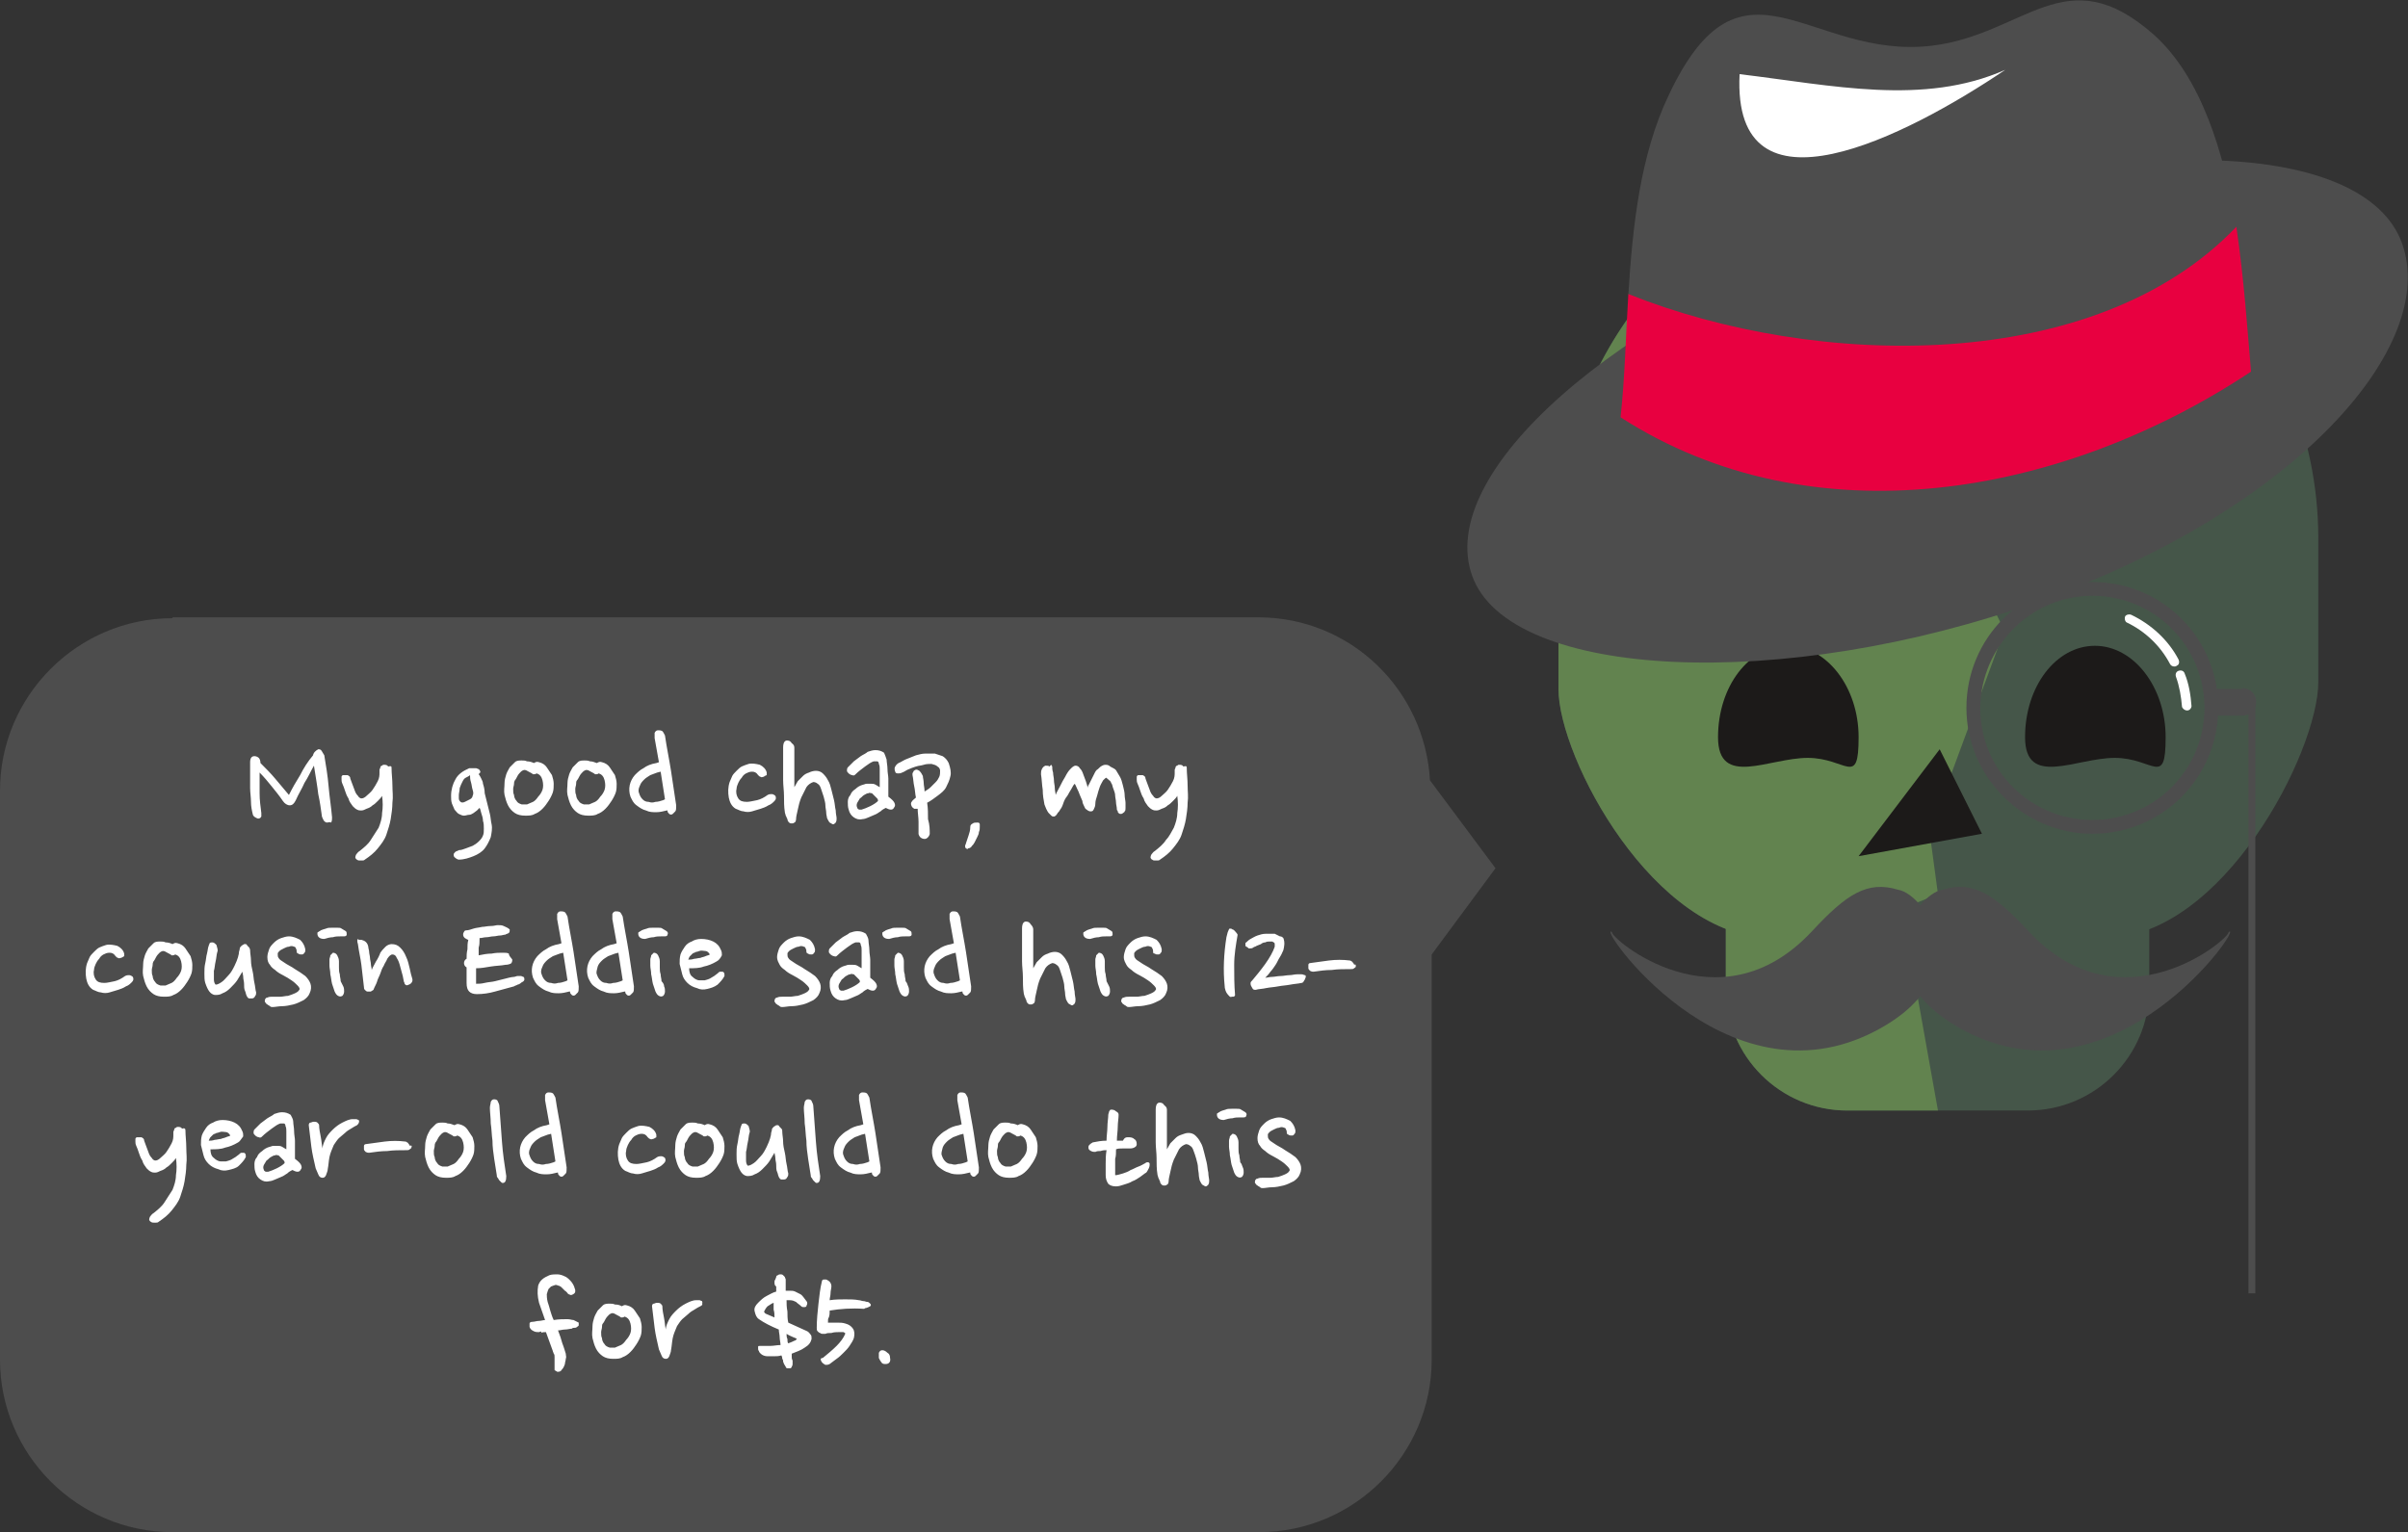 <svg enable-background="new 0 0 279.2 177.7" viewBox="0 0 279.2 177.7" xmlns="http://www.w3.org/2000/svg" xmlns:xlink="http://www.w3.org/1999/xlink"><rect x="0" y="0" width="279.2" height="177.7" fill="#333333" stroke="none"/><clipPath id="a"><path d="m0 71.7h166v106h-166z"/></clipPath><clipPath id="b"><path d="m170.2 0h109v150h-109z"/></clipPath><clipPath id="c"><path d="m170.2 0h109v150h-109z"/></clipPath><path d="m20 71.7c-11 0-20 9-20 20v66c0 11 9 20 20 20h126c11 0 20-9 20-20v-47l7.4-10-7.6-10.2c-.6-10.5-9.2-18.9-19.9-18.9h-125.9z" fill="#4d4d4d"/><path clip-path="url(#a)" d="m37.9 95.4c-.1 0-.3-.1-.4-.3s-.2-.4-.2-.6c-.1-.7-.2-1.5-.4-2.4-.1-.9-.3-2-.5-3.3-.4.7-.7 1.4-1.1 2-.3.7-.7 1.3-1 2-.2.4-.4.6-.7.6s-.6-.2-.8-.5c-.4-.6-.9-1.2-1.3-1.7s-.9-1.1-1.4-1.6v2.4c0 .8.1 1.5.2 2.3v.4c-.1.1-.1.2-.2.2-.2.1-.3 0-.5-.1s-.3-.3-.3-.4c-.1-.4-.2-.9-.2-1.4s-.1-1.1-.1-1.6 0-1.1 0-1.6 0-1 0-1.4c0-.5.2-.7.5-.7.2 0 .4.1.5.2s.2.3.2.6c.6.6 1.2 1.2 1.7 1.8s1.1 1.3 1.6 1.9c.4-.8.8-1.5 1.3-2.3.4-.8.9-1.6 1.5-2.3 0-.1.1-.3.2-.4s.2-.2.4-.3c.1 0 .3 0 .4.2s.2.3.3.5c.2 1.2.4 2.4.5 3.6s.3 2.4.4 3.6c0 .2 0 .4-.1.6-.2-.1-.3 0-.5 0zm7.5-6.3c0 .6.1 1.3.1 2s.1 1.3 0 2c0 .6-.1 1.3-.2 1.9s-.3 1.2-.5 1.8-.6 1.1-1 1.6-.9.9-1.5 1.3c-.1.1-.2.1-.3.1s-.2 0-.3 0-.2 0-.3-.1c-.1 0-.1-.1-.2-.2 0-.1 0-.2.1-.4.1-.1.2-.3.4-.4.5-.4 1-.8 1.3-1.3s.6-.9.9-1.4c.2-.5.4-1.1.4-1.7.1-.6.1-1.3 0-2-.1.2-.3.4-.5.6s-.4.4-.6.5c-.2.2-.4.3-.7.4-.2.1-.4.2-.6.2s-.3 0-.5-.1-.3-.2-.5-.4c-.2-.3-.4-.5-.5-.9-.2-.3-.3-.6-.4-.9s-.2-.6-.3-.8-.1-.4-.1-.5 0-.2 0-.3.1-.2.2-.2h.5c.2.1.3.2.3.3s.1.3.2.6.2.5.3.8.2.5.4.7c.1.2.3.3.4.3.2 0 .4-.1.6-.3s.5-.4.7-.7.4-.6.6-1 .2-.7.2-1c0-.1 0-.2 0-.3s.1-.2.1-.3.1-.2.2-.2c.1-.1.1-.1.2-.1.2 0 .4 0 .5.2.4-.1.4 0 .4.2zm10.1.7c.1.1.2.3.3.5s.2.4.2.6c.1.3.2.7.2 1.1.1.4.2.8.3 1.2s.2.8.3 1.2.1.8.2 1.2c.1.5 0 1-.1 1.5-.2.5-.4.9-.7 1.3s-.8.7-1.3.9-1.1.4-1.7.4c-.1 0-.3-.1-.4-.2-.2-.1-.2-.3-.2-.4s.1-.2.2-.3.3-.1.4-.2c.3 0 .5-.1.8-.2s.5-.2.8-.3c.2-.1.5-.3.7-.5s.4-.4.5-.7c.1-.2.1-.5.1-.8s0-.6-.1-.9c0-.3-.1-.6-.2-.9s-.1-.5-.2-.6c-.1.1-.2.2-.3.3s-.3.2-.4.3c-.2.1-.3.2-.5.2s-.4.1-.6.1-.4-.1-.6-.2-.3-.3-.5-.5c-.1-.2-.2-.5-.3-.7-.1-.3-.1-.6-.1-.9 0-.7.2-1.4.5-1.9.3-.6.9-1 1.6-1.3h.2.3.3c.1 0 .2.1.3.1.1.1.2.2.2.4-.1 0-.1.1-.2.2zm-2.3 2.4v.4c0 .2.1.3.2.4s.3.1.5 0 .4-.2.6-.3.3-.3.3-.4c.1-.2.1-.4 0-.7s-.1-.6-.2-.9-.1-.6-.1-.8c-.1.1-.3.2-.5.3s-.3.3-.4.5-.2.4-.3.7c0 .3-.1.6-.1.8zm8.7-3.7c.2-.1.3-.2.6-.1.4.1.7.3.9.6s.4.6.6.9c.1.3.2.7.2 1s0 .7-.1 1-.3.7-.5 1-.4.6-.7.9-.6.5-.9.6c-.3.2-.7.2-1.1.2-.5 0-.9-.1-1.2-.3s-.6-.5-.8-.9-.3-.8-.4-1.2c-.1-.5 0-.9 0-1.4 0-.3.1-.7.2-1s.3-.6.4-.8c.2-.2.4-.4.6-.6s.5-.2.8-.2c.2 0 .4 0 .6.1.3 0 .6.1.8.2zm-.1 1.3c-.1-.1-.3-.2-.5-.3s-.3-.2-.5-.2c-.1 0-.3.1-.4.2s-.3.3-.4.5-.2.4-.3.5c-.1.2-.1.3-.1.4 0 .2-.1.4-.1.6 0 .3 0 .5.1.7 0 .2.1.5.3.7.1.2.3.3.6.4h.6c.2-.1.5-.2.7-.3s.4-.3.6-.6c.2-.2.4-.5.5-.8s.1-.7 0-1.1-.3-.7-.7-.8c-.1.1-.2.1-.3.1zm7.4-1.3c.2-.1.3-.2.6-.1.4.1.7.3.9.6s.4.6.6.9c.1.3.2.7.2 1s0 .7-.1 1-.3.7-.5 1-.4.6-.7.9-.6.5-.9.6c-.3.2-.7.2-1.1.2-.5 0-.9-.1-1.2-.3s-.6-.5-.8-.9-.3-.8-.4-1.2c-.1-.5 0-.9 0-1.4 0-.3.1-.7.2-1s.3-.6.4-.8l.6-.6c.2-.2.5-.2.8-.2.2 0 .4 0 .6.1.3 0 .5.1.8.2zm-.2 1.3c-.1-.1-.3-.2-.5-.3s-.3-.2-.5-.2c-.1 0-.3.1-.4.2s-.3.3-.4.5-.2.4-.3.5-.1.3-.1.4c0 .2-.1.4-.1.6 0 .3 0 .5.1.7 0 .2.1.5.3.7.1.2.3.3.6.4h.6c.2-.1.5-.2.7-.3s.4-.3.6-.6c.2-.2.4-.5.5-.8s.1-.7 0-1.1-.3-.7-.7-.8c-.1.1-.2.1-.3.1.1 0 0 0-.1 0zm6.9-4.2c0-.2 0-.4 0-.6.1-.2.2-.3.4-.3s.3 0 .5.1c.1.1.2.3.3.5.2 1.4.5 2.8.7 4.1.2 1.4.4 2.7.6 4 0 .3 0 .6-.1.7s-.2.2-.3.3-.3.1-.4 0-.2-.2-.2-.3v-.1h-.1c-.4.1-.8.2-1.2.2s-.8 0-1.2-.2c-.4-.1-.7-.3-1.1-.6s-.5-.6-.7-1c-.3-.9-.1-1.8.5-2.5.3-.3.6-.6 1-.8.4-.3.9-.5 1.5-.6l.3-.1zm-1.8 6.4c.1.3.2.5.4.7s.4.3.7.3c.3.1.5.1.8 0 .3 0 .6-.1.9-.2l.2-.1-.5-3.2-.4.1c-.3.1-.5.2-.8.3-.3.2-.5.3-.7.5s-.4.4-.5.7c-.2.4-.2.7-.1.9zm14.4-1.9c-.1 0-.2.1-.3 0-.1 0-.2-.1-.3-.2-.2-.3-.4-.4-.7-.4s-.5.1-.7.2-.4.3-.5.5c-.2.2-.3.4-.4.6s-.2.5-.2.7c-.1.4 0 .8.2 1.1s.5.4 1 .4c.3 0 .7-.1 1.2-.2.4-.1.8-.3 1.2-.6.2-.1.3-.1.5-.1.1 0 .3.1.4.2.1.2.1.4-.1.6s-.4.4-.7.5c-.3.2-.6.3-.9.4s-.7.2-1 .3-.7.1-1 0c-.3 0-.6-.2-.9-.3-.5-.3-.7-.8-.8-1.3-.1-.6-.1-1.2.1-1.8.1-.2.2-.5.3-.7s.3-.4.5-.6.4-.4.6-.5.5-.2.8-.3c.4-.1.9 0 1.3.1.4.2.7.5.8.9v.3c-.3.1-.3.2-.4.2zm3.6-3.3v1 1.1 1.2 1.2c.1-.2.3-.5.4-.7l.6-.6c.2-.2.4-.3.7-.4.2-.1.5-.2.8-.2s.6.1.8.3.4.4.6.8c.2.3.3.7.4 1.1s.2.8.3 1.2.1.8.2 1.2c0 .4.1.7.1.9s0 .3-.1.5c-.1.1-.2.2-.3.2s-.2-.1-.4-.2c-.1-.1-.2-.3-.3-.5 0-.1-.1-.4-.1-.6 0-.3-.1-.6-.1-.9s-.1-.6-.2-1c-.1-.3-.2-.6-.3-.9s-.2-.5-.4-.6c-.1-.1-.3-.2-.5-.2-.3.1-.6.3-.8.6-.2.4-.4.8-.6 1.2-.2.5-.3.9-.4 1.4s-.2.8-.2 1.1c0 .2-.1.4-.2.4-.1.1-.2.1-.3.1s-.2 0-.3-.1-.2-.2-.2-.4c-.1-.1-.1-.3-.2-.4 0-.1-.1-.3-.1-.4-.1-.6-.1-1.3-.1-1.9s-.1-1.2-.1-1.8 0-1.2 0-1.8 0-1.3 0-2c0-.6.2-.9.6-.8.1 0 .3.1.4.3.3.2.3.4.3.6zm10.7 1.3c0 .3.1.7.1 1.1s.1.8.1 1.1v1.1 1c.4.3.6.5.7.7s.1.4 0 .5c-.1.2-.2.3-.4.3s-.4-.1-.6-.2c-.2.1-.4.2-.6.4-.2.1-.4.3-.7.4-.2.1-.5.2-.7.3s-.5.2-.7.2c-.4.1-.7 0-1-.2s-.5-.5-.6-.9c-.1-.3-.1-.6-.1-.9s.1-.6.3-.8c.1-.3.3-.5.6-.7.2-.2.5-.4.9-.5.1 0 .2-.1.4-.1h.5c.2 0 .3 0 .5.1s.3.2.5.3c0-.2 0-.4 0-.7 0-.2 0-.5 0-.7 0-.3 0-.5 0-.7s0-.4-.1-.6c0-.2-.1-.3-.2-.3s-.3 0-.4 0c-.3.1-.6.3-1 .6s-.8.6-1.1.9c-.1.1-.2.2-.4.1-.1 0-.3-.1-.4-.2s-.2-.2-.2-.3 0-.3.1-.4c.2-.2.4-.4.7-.7.3-.2.5-.4.8-.6s.6-.3.8-.5c.3-.1.6-.2.9-.2.4 0 .7.1 1 .3.1.2.2.5.3.8zm-2.1 3.9c-.2 0-.3.1-.5.2s-.3.3-.5.4c-.1.2-.2.3-.3.5s-.1.4 0 .6c0 .1.1.1.2.2h.3c.3-.1.6-.2 1-.4s.7-.4.9-.6c0-.1 0-.2-.1-.3s-.2-.2-.3-.3-.2-.2-.3-.3c-.2 0-.3-.1-.4 0zm7.1 4.7c0 .1-.1.3-.2.4s-.2.2-.4.2-.4-.1-.5-.2-.2-.3-.2-.4c0-.5 0-.9 0-1.4s-.1-1-.1-1.5c-.2 0-.3 0-.4 0-.1-.1-.2-.1-.3-.3s-.1-.4 0-.5c.1-.2.3-.3.5-.5-.1-.4-.1-.9-.2-1.3s-.1-.9-.2-1.3c0-.1 0-.1 0-.2s.1-.1.1-.2.1-.1.2-.2c.2-.1.3 0 .5.1.2.2.3.4.4.6 0 .2.1.5.1.8s.1.6.1 1c.3-.2.5-.3.7-.5l.6-.6c.2-.2.3-.4.4-.6s.1-.5.1-.7-.1-.4-.3-.5c-.2-.2-.4-.2-.7-.3-.3 0-.6 0-.9.1s-.6.1-.9.2-.6.2-.8.3c-.3.1-.5.3-.8.4-.2.1-.3.1-.5.1s-.3-.1-.3-.2c-.1-.2-.1-.5 0-.6.1-.2.3-.4.6-.5.2-.1.5-.3.8-.4s.7-.3 1-.4c.4-.1.7-.2 1.1-.2h1.1c.3.1.6.2.9.3.3.2.5.4.7.8.2.6.3 1.1.2 1.5-.1.5-.3.9-.5 1.3s-.6.7-1 1-.8.6-1.2.8c.1.6.1 1.3.1 1.9.2.7.2 1.2.2 1.7zm4.2 1.7c-.1-.1-.1-.2-.1-.3s.1-.2.1-.3c.1-.3.2-.6.3-.9s.2-.6.2-1c0-.2.1-.3.3-.4.1-.1.3-.1.6-.1.1 0 .2.1.2.2v.3c0 .2 0 .4-.1.6 0 .2-.1.4-.2.6s-.2.4-.3.6-.2.3-.3.4c-.1.2-.3.3-.5.3.1.1 0 .1-.2 0zm10-9.5c0 .2 0 .4.1.7 0 .3.1.6.1.9s.1.6.1.9.1.6.1.8c.1-.3.3-.6.5-1s.4-.8.6-1.1c.2-.4.4-.7.6-.9s.4-.4.6-.4.4.1.5.3c.2.2.3.4.4.7s.2.5.3.8.2.6.2.8c0-.2.1-.3.2-.5s.2-.4.3-.6.2-.4.3-.6.2-.4.4-.5c.2-.2.3-.3.5-.4s.3-.1.4-.1.2 0 .4.1c.1.1.3.2.5.3s.3.2.4.4.2.3.3.5c.2.3.3.7.4 1.1s.2.8.2 1.1.1.7.1.9 0 .5 0 .6c0 .2 0 .3-.1.4 0 .1-.1.1-.2.2s-.2.1-.3.1-.2-.1-.2-.1c-.1-.1-.1-.1-.1-.2s-.1-.1-.1-.2c0-.3-.1-.6-.1-.8 0-.3-.1-.6-.1-.8 0-.3-.1-.5-.2-.8-.1-.2-.1-.4-.2-.6 0 0-.1-.1-.1-.2-.1-.1-.1-.2-.2-.2-.1-.1-.1-.1-.2-.2-.1 0-.1-.1-.1-.1-.1 0-.2.1-.4.3-.1.2-.3.5-.4.8s-.2.6-.3 1c-.1.3-.2.6-.2.9s-.1.5-.2.7-.2.2-.4.2c-.1 0-.3-.1-.4-.2-.2-.1-.2-.2-.3-.4s-.2-.4-.2-.6c-.1-.2-.2-.5-.3-.7-.1-.3-.2-.5-.3-.7s-.2-.5-.3-.6c-.2.2-.3.5-.5.8s-.3.6-.5.8c-.2.3-.3.6-.4.9s-.3.5-.4.7c-.1.1-.2.2-.3.4-.1.1-.2.2-.3.2s-.2 0-.3-.1-.2-.2-.3-.3-.2-.3-.3-.5-.1-.3-.2-.5c-.1-.5-.2-1.1-.2-1.7-.1-.6-.1-1.2-.2-1.8 0-.2 0-.4.1-.6s.2-.3.4-.4c.2 0 .4 0 .5.1.2-.3.2-.2.3 0zm15.6.2c0 .6.1 1.3.1 2s.1 1.3 0 2c0 .6-.1 1.3-.2 1.9s-.3 1.2-.5 1.8-.6 1.1-1 1.6-.9.9-1.5 1.3c-.1.1-.2.1-.3.1s-.2 0-.3 0-.2 0-.3-.1c-.1 0-.1-.1-.2-.2 0-.1 0-.2.1-.4.1-.1.2-.3.4-.4.5-.4 1-.8 1.3-1.3.4-.4.6-.9.9-1.4.2-.5.4-1.1.4-1.7.1-.6.1-1.3 0-2-.1.2-.3.4-.5.6s-.4.4-.6.5c-.2.2-.4.3-.7.4-.2.1-.4.2-.6.2s-.3 0-.5-.1-.3-.2-.5-.4c-.2-.3-.4-.5-.5-.9-.2-.3-.3-.6-.4-.9s-.2-.6-.3-.8-.1-.4-.1-.5 0-.2 0-.3.1-.2.2-.2h.5c.2.1.3.2.3.3s.1.3.2.6.2.5.3.8.2.5.4.7c.1.2.3.3.4.3.2 0 .4-.1.6-.3s.5-.4.7-.7.4-.6.6-1 .2-.7.2-1c0-.1 0-.2 0-.3s.1-.2.1-.3.1-.2.2-.2c.1-.1.1-.1.2-.1.2 0 .4 0 .5.2.4-.1.4 0 .4.2z" fill="#fff"/><path clip-path="url(#a)" d="m14 111.1c-.1 0-.2.1-.3 0-.1 0-.2-.1-.3-.2-.2-.3-.4-.4-.7-.4s-.5.1-.7.2-.4.3-.5.5c-.2.2-.3.4-.4.6s-.2.5-.2.7c-.1.4 0 .8.2 1.1s.5.4 1 .4c.3 0 .7-.1 1.2-.2.4-.1.8-.3 1.2-.6.2-.1.3-.1.5-.1.1 0 .3.1.4.2.1.2.1.4-.1.6s-.4.4-.7.5c-.3.2-.6.3-.9.4s-.7.2-1 .3-.7.1-1 0c-.3 0-.6-.2-.9-.3-.5-.3-.7-.8-.8-1.3-.1-.6-.1-1.2.1-1.8.1-.2.2-.5.3-.7s.3-.4.5-.6.4-.4.6-.5.5-.2.8-.3c.4-.1.9 0 1.3.1.4.2.7.5.8.9v.3c-.2.1-.3.2-.4.2zm6-1.6c.2-.1.3-.2.6-.1.4.1.7.3.9.6s.4.6.6.9c.1.3.2.7.2 1s0 .7-.1 1-.3.7-.5 1-.4.6-.7.9-.6.5-.9.6c-.3.2-.7.2-1.1.2-.5 0-.9-.1-1.2-.3s-.6-.5-.8-.9-.3-.8-.4-1.2c-.1-.5 0-.9 0-1.4 0-.3.1-.7.2-1s.3-.6.4-.8l.6-.6c.2-.2.5-.2.8-.2.2 0 .4 0 .6.1.3 0 .6.1.8.2zm-.1 1.3c-.1-.1-.3-.2-.5-.3s-.3-.2-.5-.2c-.1 0-.3.1-.4.2s-.3.3-.4.5-.2.4-.3.5c-.1.2-.1.3-.1.4 0 .2-.1.4-.1.6 0 .3 0 .5.1.7 0 .2.1.5.3.7.1.2.3.3.6.4h.6c.2-.1.5-.2.7-.3s.4-.3.6-.6c.2-.2.4-.5.5-.8s.1-.7 0-1.1-.3-.7-.7-.8c-.1.1-.2.1-.3.1zm5.3-.4c-.1.3-.1.7-.2 1.1s-.1.8-.2 1.1v1c0 .3.1.5.2.6.2 0 .4-.1.7-.3s.5-.5.8-.8.5-.7.7-1.1.3-.7.4-1c0-.1.1-.3.1-.5s.1-.3.1-.5c0-.1.1-.2.2-.3s.2-.1.3-.2h.2c.1 0 .1.1.2.2l.2.2s.1.2.1.3c0 .4.1.8.1 1.2s.1.9.2 1.3.1.9.2 1.3.1.8.2 1.1c0 .1 0 .3-.1.4-.1.2-.2.3-.4.3-.1 0-.2 0-.3 0s-.2-.1-.3-.3-.1-.4-.2-.6-.1-.5-.1-.8-.1-.5-.1-.8c0-.2-.1-.5-.1-.6-.2.3-.4.7-.6 1s-.5.6-.8.9-.6.5-.9.6c-.3.2-.6.2-.9.2-.5-.1-.8-.5-1.1-1.4-.1-.3-.1-.7-.1-1.1s0-.8.1-1.2.1-.8.2-1.1c.1-.4.1-.7.2-.9 0-.1.1-.2.1-.3.1-.1.2-.1.3-.1.2 0 .3.1.5.3.1.4.2.6.1.8zm9.2 0c0-.1 0-.3-.1-.4 0-.1-.1-.2-.2-.2-.2-.1-.4-.1-.6 0-.2 0-.4.1-.6.2s-.4.2-.5.3-.2.2-.2.3c0 .2 0 .4.1.5.1.2.3.3.6.5.4.3.9.5 1.3.8.5.3.8.5 1.2.8.3.3.5.6.6.9s.1.7-.1 1.1c-.1.3-.4.6-.7.8-.4.2-.8.4-1.2.5s-.9.2-1.3.2-.8.1-1.1.1c-.1 0-.2 0-.3-.1s-.2-.1-.3-.2-.2-.1-.2-.2c-.1-.1-.1-.1-.1-.2 0-.2.1-.4.3-.4.2-.1.4-.1.6-.1h.9c.3 0 .6-.1.9-.1.3-.1.6-.2.8-.3s.4-.2.5-.4c.1-.1 0-.3-.2-.5s-.4-.4-.7-.6-.6-.4-1-.6-.7-.4-.9-.6c-.3-.2-.5-.4-.6-.6-.2-.2-.3-.5-.3-.9 0-.3.1-.6.2-.9s.3-.5.6-.8c.2-.2.5-.4.8-.5s.6-.2.9-.2c.5 0 .9.2 1.3.4.3.3.5.6.6 1.1 0 .2 0 .3-.1.4s-.1.2-.3.2-.3 0-.4-.1c-.1 0-.2-.1-.2-.2zm5.8-2c0 .1-.1.2-.3.2-.1 0-.3 0-.4 0-.3 0-.6 0-.9.1-.3 0-.7.1-1 .2-.1 0-.3 0-.5-.1s-.3-.3-.3-.5c0-.1 0-.2.1-.2.1-.1.2-.1.3-.2.2-.1.3-.1.6-.2.2-.1.4-.1.7-.1h.6c.2 0 .4 0 .5.1.2.1.3.2.5.3.1.1.1.2.1.4zm-.4 6c.1.2.1.4.1.6s-.1.4-.2.5c-.2.1-.3.1-.5 0s-.3-.3-.4-.5c-.1-.3-.2-.6-.3-.9-.1-.4-.1-.7-.2-1.1 0-.4-.1-.7-.1-1s0-.5 0-.7.1-.3.1-.5c.1-.1.2-.2.3-.3.2 0 .4.1.5.3s.2.4.2.7v.7c0 .3 0 .5.1.8 0 .3.1.5.1.8.1.2.2.4.3.6zm2.1-5.4c.4.1.7.3.8.8 0 .2.1.4.1.6s.1.5.1.7.1.5.1.7.1.5.1.7c.1-.3.3-.6.5-1 .2-.3.4-.7.5-1 .2-.3.4-.5.6-.7s.5-.3.7-.3c.4 0 .7.1 1 .4s.5.6.7 1.1c.2.4.3.9.4 1.3.1.5.2.9.3 1.2s-.1.6-.4.7c-.2.1-.3.1-.4 0s-.1-.1-.1-.2c-.1-.1-.1-.4-.2-.8s-.2-.7-.3-1.1-.2-.7-.4-1c-.1-.3-.3-.4-.5-.4s-.4.2-.6.5c-.1.3-.3.5-.4.8-.2.3-.3.6-.4.9s-.3.6-.4 1c-.1.3-.3.6-.4.9-.1.1-.2.1-.3.2-.1 0-.3 0-.4 0s-.2-.1-.3-.2-.1-.2-.1-.3c-.1-.9-.2-1.8-.3-2.6s-.3-1.6-.4-2.4c-.1-.3-.1-.5 0-.7-.1.2.1.2.4.2zm17.5 2.3c0 .1 0 .2-.1.4-.1.1-.4.2-.7.2-.5.1-1.1.1-1.7.2s-1.1.2-1.7.2v1.8c.3 0 .6 0 1-.1s.8-.1 1.2-.2l1.2-.3s.7-.2 1-.2c.1 0 .3-.1.4-.1h.4c.1 0 .2.1.3.1.1.1.1.2.1.3 0 0 0 .1-.1.2s-.2.1-.3.2-.3.2-.4.2c-.1.1-.3.1-.4.2-.7.2-1.5.4-2.2.6s-1.4.3-2.1.3c-.4 0-.7-.1-.9-.3s-.3-.5-.3-1c0-.6 0-1.2 0-1.8-.2-.1-.3-.3-.3-.5s.1-.4.3-.5c0-.3 0-.7.1-1.1 0-.4 0-.7.1-1.1-.1 0-.2-.1-.4-.2-.1-.1-.2-.2-.2-.4 0-.1 0-.2.1-.3 0-.1.1-.2.3-.2s.5-.1.8-.2.6-.1 1-.2c.3 0 .6-.1 1-.1s.6-.1.8-.1c.3 0 .5 0 .7.1s.5.2.7.4c0 .2 0 .3-.1.4s-.3.1-.4.2c-.2 0-.4.1-.6.1-.3 0-.5.1-.8.1s-.5.1-.8.1-.5.1-.8.1v.1.1c0 .3 0 .6-.1.9v.9c.5-.1 1-.2 1.5-.2.5-.1.9-.1 1.3-.1.3 0 .5 0 .7.1 0 .3.3.5.4.7zm5.2-4.7c0-.2 0-.4 0-.6.1-.2.2-.3.4-.3s.3 0 .5.1c.1.1.2.3.3.5.2 1.4.5 2.8.7 4.1.2 1.4.4 2.7.6 4 0 .3 0 .6-.1.7s-.2.2-.3.3-.3.1-.4 0-.2-.2-.2-.3v-.1h-.1c-.4.1-.8.2-1.2.2s-.8 0-1.2-.2c-.4-.1-.7-.3-1.1-.6s-.5-.6-.7-1c-.3-.9-.1-1.8.5-2.5.3-.3.6-.6 1-.8.4-.3.9-.5 1.5-.6l.3-.1zm-1.8 6.4c.1.3.2.5.4.7s.4.3.7.3c.3.1.5.1.8 0 .3 0 .6-.1.9-.2l.2-.1-.5-3.2-.4.1c-.3.1-.5.2-.8.3-.3.2-.5.3-.7.5s-.4.4-.5.7c-.2.4-.2.7-.1.9zm8.2-6.4c0-.2 0-.4 0-.6.1-.2.2-.3.4-.3s.3 0 .5.1c.1.1.2.3.3.5.2 1.4.5 2.8.7 4.1.2 1.4.4 2.7.6 4 0 .3 0 .6-.1.7s-.2.2-.3.3-.3.1-.4 0-.2-.2-.2-.3v-.1h-.1c-.4.1-.8.2-1.2.2s-.8 0-1.2-.2c-.4-.1-.7-.3-1.1-.6s-.5-.6-.7-1c-.3-.9-.1-1.8.5-2.5.3-.3.6-.6 1-.8.4-.3.9-.5 1.5-.6l.3-.1zm-1.8 6.4c.1.3.2.5.4.7s.4.3.7.3c.3.1.5.1.8 0 .3 0 .6-.1.9-.2l.2-.1-.5-3.2-.4.1c-.3.1-.5.2-.8.3-.3.2-.5.3-.7.5s-.4.4-.5.7c-.1.4-.2.7-.1.9zm8.2-4.6c0 .1-.1.2-.3.2-.1 0-.3 0-.4 0-.3 0-.6 0-.9.1-.3 0-.7.1-1 .2-.1 0-.3 0-.5-.1s-.3-.3-.3-.5c0-.1 0-.2.1-.2.1-.1.2-.1.3-.2.2-.1.3-.1.6-.2.2-.1.4-.1.7-.1h.6c.2 0 .4 0 .5.1.2.1.3.2.5.3.1.1.2.2.1.4zm-.4 6c.1.2.1.4.1.6s-.1.4-.2.5c-.2.1-.3.1-.5 0s-.3-.3-.4-.5c-.1-.3-.2-.6-.3-.9-.1-.4-.1-.7-.2-1.1 0-.4-.1-.7-.1-1s0-.5 0-.7.1-.3.1-.5l.3-.3c.2 0 .4.1.5.3s.2.4.2.7v.7c0 .3 0 .5.1.8 0 .3.1.5.1.8.2.2.3.4.3.6zm6.1-2.9c-.5.3-1 .5-1.5.6-.5.2-1.1.2-1.7.2 0 .4.1.8.4 1 .2.2.5.4.8.4h.6s.4-.1.6-.2.3-.2.5-.3c.1-.1.3-.2.4-.3s.2-.2.3-.2h.3c.2.1.2.2.2.5-.2.4-.5.7-.8 1-.4.3-.8.4-1.2.5s-.8.1-1.2-.1c-.4-.1-.8-.3-1.1-.6s-.5-.6-.6-1-.2-.8-.3-1.2c0-.4 0-.7.1-1.1.1-.3.3-.6.5-.9s.5-.5.8-.6c.3-.2.7-.3 1.1-.3.5 0 1 .1 1.4.3s.7.5.9 1c.1.2.1.4.1.6-.2.4-.4.6-.6.7zm-2-1.2c-.1 0-.2.1-.4.1-.1.1-.3.1-.4.2s-.2.2-.3.3-.1.2-.2.4c.2 0 .4 0 .7-.1.2 0 .5-.1.7-.1.2-.1.4-.1.6-.2s.4-.1.5-.2c-.1-.2-.3-.4-.5-.4s-.5-.1-.7 0zm12.4.1c0-.1 0-.3-.1-.4 0-.1-.1-.2-.2-.2-.2-.1-.4-.1-.6 0-.2 0-.4.1-.6.2s-.4.2-.5.3-.2.2-.2.3c0 .2 0 .4.1.5.1.2.3.3.6.5.4.3.9.5 1.3.8.5.3.8.5 1.2.8.3.3.5.6.6.9s.1.7-.1 1.1c-.1.3-.4.6-.7.8-.4.2-.8.4-1.2.5s-.9.2-1.3.2-.8.1-1.1.1c-.1 0-.2 0-.3-.1s-.2-.1-.3-.2-.2-.1-.2-.2c-.1-.1-.1-.1-.1-.2 0-.2.1-.4.3-.4.2-.1.4-.1.6-.1h.9c.3 0 .6-.1.9-.1.3-.1.6-.2.8-.3s.4-.2.5-.4c.1-.1 0-.3-.2-.5s-.4-.4-.7-.6-.6-.4-1-.6-.7-.4-.9-.6c-.3-.2-.5-.4-.6-.6s-.3-.5-.3-.9c0-.3.1-.6.2-.9s.3-.5.6-.8c.2-.2.5-.4.8-.5s.6-.2.9-.2c.5 0 .9.2 1.3.4.3.3.5.6.6 1.1 0 .2 0 .3-.1.4s-.1.2-.3.2-.3 0-.4-.1c-.1 0-.2-.1-.2-.2zm7.2-1.3c0 .3.1.7.1 1.1s.1.8.1 1.1v1.1 1c.4.3.6.5.7.7s.1.4 0 .5c-.1.2-.2.3-.4.3s-.4-.1-.6-.2c-.2.1-.4.2-.6.4-.2.1-.4.3-.7.4-.2.1-.5.2-.7.3s-.5.2-.7.2c-.4.1-.7 0-1-.2s-.5-.5-.6-.9c-.1-.3-.1-.6-.1-.9s.1-.6.3-.8c.1-.3.3-.5.6-.7.2-.2.5-.4.9-.5.1 0 .2-.1.4-.1h.5c.2 0 .3 0 .5.1s.3.2.5.3c0-.2 0-.4 0-.7 0-.2 0-.5 0-.7 0-.3 0-.5 0-.7s0-.4-.1-.6c0-.2-.1-.3-.2-.3s-.3 0-.4 0c-.3.1-.6.3-1 .6s-.8.6-1.1.9c-.1.1-.2.2-.4.1-.1 0-.3-.1-.4-.2s-.2-.2-.2-.3 0-.3.1-.4c.2-.2.4-.4.7-.7.3-.2.5-.4.8-.6s.6-.3.8-.5c.3-.1.6-.2.9-.2.4 0 .7.1 1 .3.1.2.3.5.3.8zm-2.1 3.9c-.2 0-.3.1-.5.2s-.3.3-.5.4c-.1.2-.2.3-.3.5s-.1.4 0 .6c0 .1.1.1.2.2h.3c.3-.1.6-.2 1-.4s.7-.4.9-.6c0-.1 0-.2-.1-.3s-.2-.2-.3-.3-.2-.2-.3-.3c-.2 0-.3-.1-.4 0zm7.1-4.6c0 .1-.1.2-.3.2-.1 0-.3 0-.4 0-.3 0-.6 0-.9.1-.3 0-.7.1-1 .2-.1 0-.3 0-.5-.1s-.3-.3-.3-.5c0-.1 0-.2.1-.2.1-.1.2-.1.3-.2.2-.1.3-.1.6-.2.2-.1.4-.1.7-.1h.6c.2 0 .4 0 .5.1.2.1.3.2.5.3.1.1.1.2.1.4zm-.4 6c.1.2.1.4.1.6s-.1.4-.2.5c-.2.1-.3.1-.5 0s-.3-.3-.4-.5c-.1-.3-.2-.6-.3-.9-.1-.4-.1-.7-.2-1.1 0-.4-.1-.7-.1-1s0-.5 0-.7.1-.3.1-.5c.1-.1.2-.2.3-.3.2 0 .4.1.5.3s.2.4.2.7v.7c0 .3 0 .5.1.8 0 .3.1.5.1.8.2.2.2.4.3.6zm4.8-7.8c0-.2 0-.4 0-.6.1-.2.2-.3.4-.3s.3 0 .5.1c.1.1.2.3.3.5.2 1.4.5 2.8.7 4.1.2 1.4.4 2.7.6 4 0 .3 0 .6-.1.7s-.2.2-.3.3-.3.1-.4 0-.2-.2-.2-.3v-.1h-.1c-.4.1-.8.2-1.2.2s-.8 0-1.2-.2c-.4-.1-.7-.3-1.1-.6s-.5-.6-.7-1c-.3-.9-.1-1.8.5-2.5.3-.3.6-.6 1-.8.4-.3.9-.5 1.5-.6l.3-.1zm-1.8 6.4c.1.3.2.5.4.7s.4.3.7.3c.3.1.5.1.8 0 .3 0 .6-.1.9-.2l.2-.1-.5-3.2-.4.1c-.3.1-.5.2-.8.3-.3.2-.5.3-.7.5s-.4.4-.5.7c-.2.4-.2.7-.1.9zm11.5-5.2v1 1.1 1.2 1.2c.1-.2.3-.5.4-.7.2-.2.4-.4.6-.6s.4-.3.7-.4c.2-.1.5-.2.8-.2s.6.1.8.3.4.4.6.8c.2.3.3.7.4 1.1s.2.8.3 1.2.1.8.2 1.2c0 .4.1.7.1.9s0 .3-.1.5c-.1.1-.2.2-.3.2s-.2-.1-.4-.2c-.1-.1-.2-.3-.3-.5 0-.1-.1-.4-.1-.6 0-.3-.1-.6-.1-.9s-.1-.6-.2-1c-.1-.3-.2-.6-.3-.9s-.2-.5-.4-.6c-.1-.1-.3-.2-.5-.2-.3.1-.6.3-.8.6-.2.4-.4.8-.6 1.2-.2.5-.3.9-.4 1.4s-.2.8-.2 1.1c0 .2-.1.4-.2.4-.1.1-.2.1-.3.1s-.2 0-.3-.1-.2-.2-.2-.4c-.1-.1-.1-.3-.2-.4 0-.1-.1-.3-.1-.4-.1-.6-.1-1.3-.1-1.9s-.1-1.2-.1-1.8 0-1.2 0-1.8 0-1.3 0-2c0-.6.2-.9.6-.8.1 0 .3.1.4.3.2.2.3.4.3.6zm9.2.6c0 .1-.1.2-.3.2-.1 0-.3 0-.4 0-.3 0-.6 0-.9.1-.3 0-.7.1-1 .2-.1 0-.3 0-.5-.1s-.3-.3-.3-.5c0-.1 0-.2.1-.2.1-.1.2-.1.3-.2.2-.1.3-.1.6-.2.2-.1.4-.1.7-.1h.6c.2 0 .4 0 .5.1.2.1.3.2.5.3.1.1.1.2.1.4zm-.4 6c.1.2.1.4.1.6s-.1.4-.2.5c-.2.1-.3.1-.5 0s-.3-.3-.4-.5c-.1-.3-.2-.6-.3-.9-.1-.4-.1-.7-.2-1.1 0-.4-.1-.7-.1-1s0-.5 0-.7.1-.3.1-.5c.1-.1.2-.2.3-.3.2 0 .4.1.5.3s.2.4.2.7v.7c0 .3 0 .5.1.8 0 .3.1.5.1.8.1.2.2.4.3.6zm5.1-4c0-.1 0-.3-.1-.4 0-.1-.1-.2-.2-.2-.2-.1-.4-.1-.6 0-.2 0-.4.1-.6.2s-.4.2-.5.3-.2.2-.2.3c0 .2 0 .4.1.5.1.2.3.3.6.5.4.3.9.5 1.3.8.5.3.8.5 1.2.8.3.3.5.6.6.9s.1.7-.1 1.1c-.1.3-.4.6-.7.8-.4.2-.8.4-1.2.5s-.9.2-1.3.2-.8.1-1.1.1c-.1 0-.2 0-.3-.1s-.2-.1-.3-.2-.2-.1-.2-.2c-.1-.1-.1-.1-.1-.2 0-.2.1-.4.3-.4.2-.1.4-.1.6-.1h.9c.3 0 .6-.1.9-.1.3-.1.6-.2.8-.3s.4-.2.5-.4c.1-.1 0-.3-.2-.5s-.4-.4-.7-.6-.6-.4-1-.6-.7-.4-.9-.6c-.3-.2-.5-.4-.6-.6s-.3-.5-.3-.9c0-.3.1-.6.2-.9s.3-.5.6-.8c.2-.2.5-.4.8-.5s.6-.2.9-.2c.5 0 .9.2 1.3.4.3.3.5.6.6 1.1 0 .2 0 .3-.1.4s-.1.2-.3.2-.3 0-.4-.1c-.2 0-.2-.1-.2-.2zm8.9 5.2c-.2-.2-.4-.4-.5-.7s-.1-.4-.1-.5c-.2-1.9-.1-3.8.2-5.7.1-.3.1-.5.2-.7s.1-.3.2-.3.2 0 .3.1c.1 0 .2.1.3.2s.1.2.2.2c0 .1.1.2.1.2-.2 1.2-.4 2.3-.4 3.5s0 2.3.1 3.5c0 .1-.1.2-.2.2s-.1 0-.2 0c-.1.1-.1 0-.2 0zm6.2-6.8c.2.5.1 1 0 1.4-.1.2-.2.5-.4.8s-.3.6-.5.9-.4.6-.6.8c-.2.3-.4.5-.6.7.2 0 .5-.1.8-.1s.6-.1 1-.1c.3 0 .7-.1 1-.1s.6-.1.9-.1h.5c.2 0 .3.1.4.1s.1.1.1.2-.1.2-.1.3c-.1.1-.1.2-.2.3s-.1.1-.2.1c-.4.1-.8.1-1.3.2s-.9.1-1.4.2-.9.1-1.4.2c-.4.1-.9.1-1.2.2-.2 0-.3 0-.4-.2s-.2-.3-.2-.5v-.1c0-.1.1-.2.2-.3.5-.6 1-1.2 1.5-1.9s.9-1.4 1.1-2c0-.1 0-.2 0-.3s0-.1-.1-.2c-.1 0-.1-.1-.2-.1s-.2 0-.3 0c-.2 0-.3 0-.5.1-.2 0-.4.1-.5.2-.2.1-.3.1-.5.2-.1.1-.3.1-.4.2s-.3.1-.4.1-.2 0-.2-.1c-.1 0-.1-.1-.2-.1 0 0-.1-.1-.1-.1 0-.1 0-.1 0-.2s0-.2.1-.2c.1-.1.3-.3.5-.4s.5-.3.8-.4.6-.2 1-.2h1l.6.3c.2 0 .3.1.4.2zm8.4 3.3c0 .1-.1.1-.2.2s-.2.1-.4.1c-.8 0-1.5 0-2.2.1-.7 0-1.4.1-2.1.2-.1 0-.2 0-.4-.1-.1-.1-.2-.2-.2-.3s0-.2 0-.4c0-.1.1-.2.2-.2.7-.1 1.4-.2 2.2-.3s1.6-.1 2.4 0c0 0 .1 0 .2.1.1 0 .1.1.2.2s.1.1.1.2c.2-.1.2 0 .2.2z" fill="#fff"/><path clip-path="url(#a)" d="m21.5 131.1c0 .6.1 1.3.1 2s.1 1.3 0 2c0 .6-.1 1.3-.2 1.9s-.3 1.2-.5 1.8-.6 1.1-1 1.6-.9.9-1.5 1.3c-.1.1-.2.1-.3.1s-.2 0-.3 0-.2 0-.3-.1c-.1 0-.1-.1-.2-.2 0-.1 0-.2.1-.4.1-.1.2-.3.4-.4.5-.4 1-.8 1.3-1.3s.6-.9.9-1.4c.2-.5.4-1.1.4-1.7.1-.6.1-1.3 0-2-.1.2-.3.4-.5.6s-.4.4-.6.5c-.2.2-.4.3-.7.4-.2.1-.4.2-.6.2s-.3 0-.5-.1-.3-.2-.5-.4c-.2-.3-.4-.5-.5-.9-.2-.3-.3-.6-.4-.9s-.2-.6-.3-.8-.1-.4-.1-.5 0-.2 0-.3.1-.2.2-.2h.5c.2.1.3.2.3.3s.1.3.2.6.2.5.3.8.2.5.4.7c.1.2.3.3.4.3.2 0 .4-.1.6-.3s.5-.4.7-.7.4-.6.6-1 .2-.7.2-1c0-.1 0-.2 0-.3s.1-.2.1-.3.1-.2.2-.2c.1-.1.1-.1.2-.1.2 0 .4 0 .5.2.3-.1.4 0 .4.2zm6.1 1.4c-.5.3-1 .5-1.5.6-.5.2-1.1.2-1.7.2 0 .4.1.8.4 1 .2.2.5.4.8.4h.6s.4-.1.6-.2.3-.2.5-.3c.1-.1.3-.2.4-.3s.2-.2.3-.2h.3c.2.1.2.2.2.5-.2.4-.5.7-.8 1s-.8.4-1.2.5-.8.1-1.2-.1c-.4-.1-.8-.3-1.1-.6s-.5-.6-.6-1-.2-.8-.3-1.2c0-.4 0-.7.1-1.1.1-.3.3-.6.5-.9s.5-.5.8-.6c.3-.2.7-.3 1.1-.3.5 0 1 .1 1.4.3s.7.5.9 1c.1.2.1.4.1.6-.3.4-.4.6-.6.7zm-2.1-1.2c-.1 0-.2.1-.4.1-.1.1-.3.1-.4.2s-.2.2-.3.3-.1.2-.2.4c.2 0 .4 0 .7-.1.2 0 .5-.1.7-.1.2-.1.4-.1.6-.2s.4-.1.5-.2c-.1-.2-.3-.4-.5-.4s-.5-.1-.7 0zm8.5-1.2c0 .3.1.7.1 1.1s.1.8.1 1.1v1.1 1c.4.3.6.5.7.7s.1.4 0 .5c-.1.2-.2.3-.4.3s-.4-.1-.6-.2c-.2.1-.4.2-.6.4-.2.1-.4.3-.7.4-.2.1-.5.2-.7.3s-.5.2-.7.2c-.4.1-.7 0-1-.2s-.5-.5-.6-.9c-.1-.3-.1-.6-.1-.9s.1-.6.3-.8c.1-.3.3-.5.6-.7.2-.2.5-.4.9-.5.1 0 .2-.1.4-.1h.5c.2 0 .3 0 .5.1s.3.2.5.3c0-.2 0-.4 0-.7 0-.2 0-.5 0-.7 0-.3 0-.5 0-.7s0-.4-.1-.6c0-.2-.1-.3-.2-.3s-.3 0-.4 0c-.3.1-.6.3-1 .6s-.8.6-1.1.9c-.1.1-.2.2-.4.1-.1 0-.3-.1-.4-.2s-.2-.2-.2-.3 0-.3.1-.4c.2-.2.4-.4.7-.7.3-.2.5-.4.8-.6s.6-.3.8-.5c.3-.1.6-.2.9-.2.4 0 .7.1 1 .3.1.2.3.5.3.8zm-2.1 3.9c-.2 0-.3.1-.5.2s-.3.3-.5.4c-.1.2-.2.3-.3.5s-.1.4 0 .6c0 .1.1.1.2.2h.3c.3-.1.6-.2 1-.4s.7-.4.9-.6c0-.1 0-.2-.1-.3s-.2-.2-.3-.3-.2-.2-.3-.3c-.2 0-.3-.1-.4 0zm9.5-3.5c-.2.1-.4.2-.7.4-.2.1-.5.3-.7.5s-.5.4-.7.6-.4.5-.6.8c-.2.5-.4.9-.5 1.4s-.1.9-.2 1.4c0 .2-.1.4-.2.7-.1.2-.2.3-.4.3s-.4-.1-.5-.4c-.1-.2-.2-.5-.3-.7-.2-.9-.4-1.7-.5-2.5s-.2-1.7-.3-2.5c0-.2.1-.3.2-.3s.2-.1.4-.1c.1 0 .3 0 .4.1s.2.2.2.3c0 .4.1.9.2 1.4s.1.9.2 1.3c0-.4.2-.8.4-1.2s.5-.7.8-1 .7-.6 1.1-.8.8-.4 1.2-.4h.4c.1 0 .2.1.3.1 0 .1.1.2 0 .3 0 .1-.1.2-.2.3zm6.3 2.6c0 .1-.1.1-.2.2s-.2.1-.4.1c-.8 0-1.5 0-2.2.1-.7 0-1.4.1-2.1.2-.1 0-.2 0-.4-.1-.1-.1-.2-.2-.2-.3s0-.2 0-.4c0-.1.1-.2.2-.2.7-.1 1.4-.2 2.2-.3s1.6-.1 2.4 0c0 0 .1 0 .2.1.1 0 .1.1.2.2s.1.1.1.2c.2-.1.3 0 .2.2zm5-2.6c.2-.1.3-.2.6-.1.4.1.7.3.9.6s.4.6.6.9c.1.3.2.7.2 1s0 .7-.1 1-.3.7-.5 1-.4.6-.7.9-.6.5-.9.6c-.3.2-.7.2-1.1.2-.5 0-.9-.1-1.2-.3s-.6-.5-.8-.9-.3-.8-.4-1.2c-.1-.5 0-.9 0-1.4 0-.3.1-.7.2-1s.3-.6.4-.8c.2-.2.4-.4.6-.6s.5-.2.8-.2c.2 0 .4 0 .6.1.3 0 .5.1.8.2zm-.1 1.3c-.1-.1-.3-.2-.5-.3s-.3-.2-.5-.2c-.1 0-.3.1-.4.2s-.3.3-.4.5-.2.4-.3.5c-.1.2-.1.3-.1.4 0 .2-.1.4-.1.6 0 .3 0 .5.1.7 0 .2.1.5.3.7.1.2.3.3.6.4h.6c.2-.1.5-.2.7-.3s.4-.3.6-.6c.2-.2.4-.5.5-.8s.1-.7 0-1.1-.3-.7-.7-.8c-.1.1-.2.1-.3.1zm5.3-3.5c.1 1.3.2 2.7.3 4.1s.3 2.7.5 4c0 .5-.1.8-.4.8-.1 0-.1 0-.2-.1s-.1-.1-.2-.2-.1-.2-.2-.3-.1-.2-.1-.3c-.1-.6-.2-1.3-.3-1.9-.1-.7-.2-1.4-.2-2.1-.1-.7-.1-1.4-.2-2 0-.7-.1-1.3-.1-1.8 0-.3.1-.5.1-.7.1-.2.2-.3.4-.3s.4.1.4.2c.1.2.2.4.2.6zm5.3-.7c0-.2 0-.4 0-.6.1-.2.2-.3.4-.3s.3 0 .5.1c.1.1.2.3.3.5.2 1.4.5 2.8.7 4.1.2 1.4.4 2.7.6 4 0 .3 0 .6-.1.7s-.2.2-.3.3-.3.1-.4 0-.2-.2-.2-.3v-.1h-.1c-.4.1-.8.2-1.2.2s-.8 0-1.2-.2c-.4-.1-.7-.3-1.1-.6s-.5-.6-.7-1c-.3-.9-.1-1.8.5-2.5.3-.3.6-.6 1-.8.4-.3.9-.5 1.5-.6l.3-.1zm-1.8 6.4c.1.3.2.5.4.7s.4.3.7.3c.3.1.5.1.8 0 .3 0 .6-.1.9-.2l.2-.1-.5-3.2-.4.1c-.3.1-.5.2-.8.3-.3.2-.5.3-.7.5s-.4.4-.5.7c-.2.4-.2.7-.1.9zm14.3-1.9c-.1 0-.2.1-.3 0-.1 0-.2-.1-.3-.2-.2-.3-.4-.4-.7-.4s-.5.1-.7.2-.4.3-.5.5c-.2.2-.3.4-.4.6s-.2.5-.2.7c-.1.4 0 .8.2 1.1s.5.4 1 .4c.3 0 .7-.1 1.2-.2.4-.1.8-.3 1.2-.6.2-.1.3-.1.5-.1.1 0 .3.1.4.2.1.2.1.4-.1.6s-.4.4-.7.5c-.3.2-.6.3-.9.4s-.7.2-1 .3-.7.1-1 0c-.3 0-.6-.2-.9-.3-.5-.3-.7-.8-.8-1.3-.1-.6-.1-1.2.1-1.8.1-.2.2-.5.3-.7s.3-.4.5-.6.4-.4.6-.5.5-.2.8-.3c.4-.1.9 0 1.3.1.4.2.7.5.8.9v.3c-.2.1-.3.2-.4.2zm6-1.6c.2-.1.3-.2.6-.1.4.1.7.3.9.6s.4.6.6.9c.1.3.2.7.2 1s0 .7-.1 1-.3.7-.5 1-.4.6-.7.9-.6.5-.9.6c-.3.2-.7.2-1.1.2-.5 0-.9-.1-1.2-.3s-.6-.5-.8-.9-.3-.8-.4-1.2c-.1-.5 0-.9 0-1.4 0-.3.1-.7.2-1s.3-.6.4-.8c.2-.2.4-.4.6-.6s.5-.2.8-.2c.2 0 .4 0 .6.1.3 0 .6.1.8.2zm-.1 1.3c-.1-.1-.3-.2-.5-.3s-.3-.2-.5-.2c-.1 0-.3.1-.4.2s-.3.3-.4.5-.2.4-.3.5-.1.3-.1.4c0 .2-.1.4-.1.6 0 .3 0 .5.1.7 0 .2.1.5.3.7.1.2.3.3.6.4h.6c.2-.1.5-.2.7-.3s.4-.3.6-.6c.2-.2.4-.5.5-.8s.1-.7 0-1.1-.3-.7-.7-.8c-.1.1-.2.1-.3.1zm5.3-.4c-.1.3-.1.7-.2 1.1s-.1.8-.2 1.1v1c0 .3.1.5.2.6.2 0 .4-.1.7-.3s.5-.5.8-.8.5-.7.7-1.1.3-.7.4-1c0-.1.1-.3.1-.5s.1-.3.1-.5c0-.1.1-.2.2-.3s.2-.1.3-.2h.2c.1 0 .1.1.2.2l.2.2c.1.1.1.2.1.3 0 .4.1.8.1 1.2s.1.9.2 1.3.1.9.2 1.3.1.8.2 1.1c0 .1 0 .3-.1.4-.1.2-.2.3-.4.3-.1 0-.2 0-.3 0s-.2-.1-.3-.3-.1-.4-.2-.6-.1-.5-.1-.8-.1-.5-.1-.8c0-.2-.1-.5-.1-.6-.2.3-.4.7-.6 1s-.5.6-.8.9-.6.5-.9.6c-.3.2-.6.2-.9.2-.5-.1-.8-.5-1.1-1.4-.1-.3-.1-.7-.1-1.1s0-.8.1-1.2.1-.8.2-1.1c.1-.4.1-.7.2-.9 0-.1.1-.2.1-.3.1-.1.2-.1.3-.1.2 0 .3.1.5.3.1.4.2.6.1.8zm7.4-3.1c.1 1.3.2 2.7.3 4.1s.3 2.7.5 4c0 .5-.1.8-.4.8-.1 0-.1 0-.2-.1s-.1-.1-.2-.2-.1-.2-.2-.3-.1-.2-.1-.3c-.1-.6-.2-1.3-.3-1.9-.1-.7-.2-1.4-.2-2.1-.1-.7-.1-1.4-.2-2 0-.7-.1-1.3-.1-1.8 0-.3.1-.5.1-.7.1-.2.2-.3.4-.3s.4.1.4.2c.1.2.2.4.2.6zm5.3-.7c0-.2 0-.4 0-.6.1-.2.2-.3.4-.3s.3 0 .5.1c.1.1.2.3.3.5.2 1.4.5 2.8.7 4.1.2 1.4.4 2.7.6 4 0 .3 0 .6-.1.7s-.2.2-.3.3-.3.1-.4 0-.2-.2-.2-.3v-.1h-.1c-.4.1-.8.2-1.2.2s-.8 0-1.2-.2c-.4-.1-.7-.3-1.1-.6s-.5-.6-.7-1c-.3-.9-.1-1.8.5-2.5.3-.3.6-.6 1-.8.4-.3.9-.5 1.5-.6l.3-.1zm-1.8 6.4c.1.3.2.5.4.7s.4.3.7.3c.3.1.5.1.8 0 .3 0 .6-.1.9-.2l.2-.1-.5-3.2-.4.1c-.3.1-.5.2-.8.3-.3.2-.5.3-.7.5s-.4.4-.5.7c-.2.4-.2.7-.1.9zm13.2-6.4c0-.2 0-.4 0-.6.1-.2.2-.3.4-.3s.3 0 .5.1c.1.1.2.3.3.5.2 1.4.5 2.8.7 4.1.2 1.4.4 2.7.6 4 0 .3 0 .6-.1.7s-.2.2-.3.3-.3.1-.4 0-.2-.2-.2-.3v-.1h-.1c-.4.1-.8.2-1.2.2s-.8 0-1.2-.2c-.4-.1-.7-.3-1.1-.6s-.5-.6-.7-1c-.3-.9-.1-1.8.5-2.5.3-.3.6-.6 1-.8.4-.3.9-.5 1.5-.6l.3-.1zm-1.8 6.4c.1.3.2.5.4.7s.4.3.7.3c.3.1.5.1.8 0 .3 0 .6-.1.9-.2l.2-.1-.5-3.2-.4.1c-.3.1-.5.2-.8.3-.3.2-.5.3-.7.5s-.4.4-.5.7c-.1.4-.2.7-.1.9zm8.8-3.5c.2-.1.3-.2.6-.1.4.1.7.3.9.6s.4.6.6.9c.1.3.2.7.2 1s0 .7-.1 1-.3.7-.5 1-.4.6-.7.9-.6.5-.9.6c-.3.2-.7.2-1.1.2-.5 0-.9-.1-1.2-.3s-.6-.5-.8-.9-.3-.8-.4-1.2c-.1-.5 0-.9 0-1.4 0-.3.1-.7.2-1s.3-.6.4-.8l.6-.6c.2-.2.5-.2.8-.2.2 0 .4 0 .6.1.3 0 .6.1.8.2zm-.1 1.3c-.1-.1-.3-.2-.5-.3s-.3-.2-.5-.2c-.1 0-.3.1-.4.2s-.3.3-.4.5-.2.4-.3.5-.1.3-.1.4c0 .2-.1.4-.1.6 0 .3 0 .5.1.7 0 .2.1.5.3.7.1.2.3.3.6.4h.6c.2-.1.5-.2.7-.3s.4-.3.6-.6c.2-.2.4-.5.5-.8s.1-.7 0-1.1-.3-.7-.7-.8c-.1.1-.2.1-.3.1zm12.9.1c.2 0 .5 0 .7.2.2.1.3.3.3.6 0 .2-.1.3-.3.4s-.4.1-.5.1c-.2 0-.5 0-.8 0s-.6 0-.8.1c0 .4 0 .8-.1 1.1v.9.7.3c.3 0 .5-.1.9-.2.3-.1.6-.2.9-.4.3-.1.6-.3.9-.4s.6-.3.8-.4c.1-.1.2-.1.3-.1s.2.1.2.2 0 .3-.1.5-.2.4-.3.5c-.2.1-.4.3-.7.5s-.6.4-.9.5c-.3.2-.7.3-1 .4s-.6.2-.9.2c-.4 0-.7-.1-.9-.3-.2-.3-.3-.6-.3-1s0-.8 0-1.3 0-1 .1-1.6c-.2 0-.4 0-.7.1-.2 0-.4 0-.6.1-.2 0-.3 0-.5-.1s-.3-.2-.3-.4c0-.1 0-.2.1-.3s.2-.2.4-.3c.5-.1 1-.2 1.6-.2 0-.6.1-1.1.1-1.6s.1-1 .1-1.4c0-.1.1-.3.1-.4.1-.1.1-.2.2-.2.2 0 .4 0 .6.2.2.1.3.2.3.4 0 .4-.1.9-.1 1.4s-.1 1-.1 1.6h.7c.2-.4.4-.4.6-.4zm4.5-3.1v1 1.1 1.2 1.2c.1-.2.3-.5.4-.7l.6-.6c.2-.2.4-.3.7-.4s.5-.2.8-.2.6.1.8.3.4.4.6.8c.2.3.3.7.4 1.1s.2.8.3 1.2.1.8.2 1.2c0 .4.1.7.1.9s0 .3-.1.5c-.1.1-.2.2-.3.2s-.2-.1-.4-.2c-.1-.1-.2-.3-.3-.5 0-.1-.1-.4-.1-.6 0-.3-.1-.6-.1-.9s-.1-.6-.2-1-.2-.6-.3-.9-.2-.5-.4-.6c-.1-.1-.3-.2-.5-.2-.3.1-.6.3-.8.6-.2.4-.4.8-.6 1.2-.2.5-.3.9-.4 1.4s-.2.8-.2 1.1c0 .2-.1.4-.2.4-.1.1-.2.1-.3.1s-.2 0-.3-.1-.2-.2-.2-.4c-.1-.1-.1-.3-.2-.4 0-.1-.1-.3-.1-.4-.1-.6-.1-1.3-.1-1.9s-.1-1.2-.1-1.8 0-1.2 0-1.8 0-1.3 0-2c0-.6.2-.9.6-.8.1 0 .3.1.4.3.3.2.3.4.3.6zm9.2.6c0 .1-.1.2-.3.2-.1 0-.3 0-.4 0-.3 0-.6 0-.9.1-.3 0-.7.1-1 .2-.1 0-.3 0-.5-.1s-.3-.3-.3-.5c0-.1 0-.2.1-.2.1-.1.2-.1.3-.2.2-.1.3-.1.6-.2.2-.1.4-.1.7-.1h.6c.2 0 .4 0 .5.1.2.1.3.2.5.3.1.1.2.2.1.4zm-.4 6c.1.2.1.4.1.6s-.1.4-.2.5c-.2.1-.3.1-.5 0s-.3-.3-.4-.5c-.1-.3-.2-.6-.3-.9-.1-.4-.1-.7-.2-1.1 0-.4-.1-.7-.1-1s0-.5 0-.7.1-.3.1-.5c.1-.1.2-.2.3-.3.2 0 .4.1.5.3s.2.4.2.7v.7c0 .3 0 .5.1.8 0 .3.1.5.1.8.2.2.2.4.3.6zm5.1-4c0-.1 0-.3-.1-.4 0-.1-.1-.2-.2-.2-.2-.1-.4-.1-.6 0-.2 0-.4.1-.6.2s-.4.2-.5.3-.2.2-.2.3c0 .2 0 .4.1.5.1.2.3.3.6.5.4.3.9.5 1.3.8.5.3.8.5 1.2.8.3.3.5.6.6.9s.1.7-.1 1.1c-.1.3-.4.6-.7.8-.4.2-.8.4-1.2.5s-.9.2-1.3.2-.8.1-1.1.1c-.1 0-.2 0-.3-.1s-.2-.1-.3-.2-.2-.1-.2-.2c-.1-.1-.1-.1-.1-.2 0-.2.1-.4.3-.4.2-.1.4-.1.6-.1h.9c.3 0 .6-.1.9-.1.3-.1.6-.2.8-.3s.4-.2.5-.4c.1-.1 0-.3-.2-.5s-.4-.4-.7-.6-.6-.4-1-.6-.7-.4-.9-.6c-.3-.2-.5-.4-.6-.6-.2-.2-.3-.5-.3-.9 0-.3.1-.6.2-.9s.3-.5.6-.8c.2-.2.5-.4.8-.5s.6-.2.9-.2c.5 0 .9.2 1.3.4.3.3.5.6.6 1.1 0 .2 0 .3-.1.4s-.1.2-.3.2-.3 0-.4-.1c-.1 0-.2-.1-.2-.2z" fill="#fff"/><path clip-path="url(#a)" d="m62.5 154.5c-.2 0-.4 0-.6-.1s-.4-.2-.5-.5c0-.1 0-.2 0-.4 0-.1.1-.2.4-.2.2 0 .4-.1.7-.1.2 0 .5-.1.7-.1l-.7-2c-.2-.8-.2-1.4-.1-2 .2-.6.6-.9 1.3-1.2.3-.1.6-.1.9-.1s.6.1.8.2c.3.1.5.3.7.5s.4.5.5.8c0 .1.1.2.1.4 0 .1 0 .2-.1.3s-.3.2-.4.2-.2-.1-.3-.1c-.1-.1-.2-.3-.4-.4-.1-.1-.3-.3-.4-.4s-.3-.2-.4-.2c-.2-.1-.3-.1-.5 0-.1 0-.2.1-.3.1-.1.1-.2.2-.3.3-.1.2-.1.3-.2.6 0 .2 0 .5.1.9.1.3.2.6.3 1 .1.3.2.7.4 1.1.6-.1 1.1-.1 1.6-.1.3 0 .5.1.7.1.2.1.4.2.6.3v.3c0 .1-.1.1-.2.2s-.2.1-.3.1-.2 0-.3.1c-.2 0-.5.1-.8.1s-.5.1-.8.1c.2.5.4 1.1.5 1.5.2.5.3.9.4 1.2 0 .2.1.4 0 .6 0 .2-.1.4-.1.6-.1.3-.2.5-.4.7-.1.2-.3.2-.5.2-.1-.1-.2-.1-.3-.2 0-.1 0-.2 0-.4s0-.4 0-.6 0-.4 0-.5c0-.2 0-.3-.1-.4 0-.1-.1-.2-.1-.3l-.8-2.2c-.2 0-.4 0-.6.1.2-.2 0-.2-.2-.1zm9.6-3c.2-.1.3-.2.6-.1.4.1.7.3.9.6s.4.6.6.9c.1.3.2.7.2 1s0 .7-.1 1-.3.7-.5 1-.4.6-.7.9-.6.5-.9.6c-.3.2-.7.2-1.1.2-.5 0-.9-.1-1.2-.3s-.6-.5-.8-.9-.3-.8-.4-1.2c-.1-.5 0-.9 0-1.4 0-.3.1-.7.2-1s.3-.6.4-.8c.2-.2.4-.4.6-.6s.5-.2.8-.2c.2 0 .4 0 .6.1.4 0 .6.1.8.2zm-.1 1.3c-.1-.1-.3-.2-.5-.3s-.3-.2-.5-.2c-.1 0-.3.1-.4.2s-.3.3-.4.5-.2.4-.3.5-.1.3-.1.4c0 .2-.1.4-.1.6 0 .3 0 .5.1.7 0 .2.1.5.3.7.1.2.3.3.6.4h.6c.2-.1.5-.2.7-.3s.4-.3.6-.6c.2-.2.4-.5.5-.8s.1-.7 0-1.1-.3-.7-.7-.8c-.1.1-.2.1-.3.1 0 0 0 0-.1 0zm9.2-1.3c-.2.1-.4.2-.7.4-.2.1-.5.3-.7.5s-.5.4-.7.6-.4.5-.6.8c-.2.5-.4.9-.5 1.4s-.1.9-.2 1.4c0 .2-.1.4-.2.7-.1.2-.2.3-.4.3s-.4-.1-.5-.4c-.1-.2-.2-.5-.3-.7-.2-.9-.4-1.7-.5-2.5s-.2-1.7-.3-2.5c0-.2.1-.3.2-.3s.2-.1.4-.1c.1 0 .3 0 .4.1s.2.2.2.3c0 .4.1.9.2 1.4s.1.9.2 1.3c0-.4.2-.8.4-1.2s.5-.7.8-1 .7-.6 1.1-.8.8-.4 1.2-.4h.4c.1 0 .2.1.3.1 0 .1.1.2 0 .3.1.1 0 .2-.2.3zm8.6-2.8c0-.1 0-.2.1-.3 0-.1.1-.2.1-.3s.1-.2.2-.2c.1-.1.2-.1.3-.1s.2 0 .3.1l.2.2c0 .1.1.2.1.3v.4.9h.2.2c.3 0 .5 0 .7.1s.4.2.6.3.3.3.4.4.2.3.3.4.1.2.1.3-.1.2-.1.3c-.1.1-.1.1-.3.1-.1 0-.2 0-.3-.1-.2-.2-.4-.3-.6-.5-.2-.1-.4-.2-.7-.2-.1 0-.1 0-.2 0s-.1 0-.2 0c0 .4 0 .8.1 1.3 0 .4 0 .9.1 1.3l2.2 1c.2.1.3.3.4.4s.1.3.1.5c-.1.4-.3.7-.8 1-.4.3-1 .5-1.5.7v.2.2c0 .1 0 .2.1.4v.4s0 .2-.1.3c0 .1-.1.2-.2.2s-.2 0-.3 0-.2-.1-.2-.2c-.1-.1-.1-.2-.2-.3 0-.1-.1-.2-.1-.3s0-.2-.1-.3c0-.1 0-.2-.1-.4-.3.1-.6.1-.9.1s-.5 0-.7 0c-.3 0-.6-.1-.8-.3-.1-.1-.2-.2-.2-.3-.1-.1-.1-.2-.1-.3s0-.2 0-.2c0-.1.1-.1.2-.1h1.2c.4 0 .8-.1 1.2-.1 0-.3-.1-.6-.1-.9s-.1-.6-.1-.9c-.5-.2-.9-.4-1.3-.6s-.7-.4-1-.6-.4-.5-.5-.9.1-.7.4-1 .6-.6 1-.8.7-.4 1.1-.5c0-.2 0-.4 0-.6-.2-.1-.2-.3-.2-.5zm-1.2 3.4c0 .1 0 .1.1.2s.2.1.4.2l.7.3c0-.3 0-.6-.1-.9 0-.3 0-.6 0-.8-.3.1-.5.3-.7.4-.2.2-.3.4-.4.6zm3.8 3.2s-.1-.1-.4-.2c-.2-.1-.5-.2-.8-.4 0 .2 0 .4.1.6 0 .2 0 .4.1.5.3-.1.5-.2.7-.3.1 0 .2-.1.3-.2zm3.6-1.9h1c.4 0 .7 0 1 .1.4.1.7.3.9.6s.2.7.1 1.1c-.1.3-.3.6-.5.9s-.4.5-.7.8c-.2.2-.5.5-.8.7s-.5.4-.8.6c-.2.1-.3.1-.5.1-.2-.1-.3-.2-.4-.3-.2-.3-.2-.5.1-.5.6-.5 1.1-.9 1.6-1.4.4-.4.8-.9 1-1.4 0-.1 0-.1-.2-.2-.2 0-.4 0-.6 0s-.5 0-.8.1c-.3 0-.5 0-.7.1-.1 0-.2 0-.3 0s-.2 0-.3-.1c-.1 0-.2-.1-.3-.2s-.1-.2-.1-.4c0-.9.1-1.9.2-2.8s.2-1.8.4-2.6c0-.1.1-.2.2-.2h.3c.2.1.4.2.5.4s.1.3.1.4c0 .2-.1.5-.1.8s-.1.5-.1.8c.6-.1 1.3-.1 1.8-.1.6 0 1.1 0 1.6.1.2 0 .3.1.5.1s.3.1.5.1c.1 0 .2.1.3.2s.1.2 0 .3c-.2.1-.4.2-.5.2s-.2.1-.2.1c-1.5-.1-2.8 0-4 .2 0 .3 0 .5-.1.8-.1.1-.1.3-.1.6zm7.2 4.1c.1.4-.1.7-.5.7-.2 0-.4 0-.5-.2-.1-.1-.2-.3-.3-.5 0-.2 0-.4 0-.6.1-.2.2-.3.4-.3s.4.1.6.3c.2.1.3.3.3.6z" fill="#fff"/><path clip-path="url(#b)" d="m249.2 114.7c0 7.8-6.3 14.1-14.1 14.1h-20.9c-7.8 0-14.1-6.3-14.1-14.1v-42.7c0-7.8 6.3-14.1 14.1-14.1h20.9c7.8 0 14.1 6.3 14.1 14.1z" fill="#455649"/><path clip-path="url(#b)" d="m224.7 18.3c-24.3 0-44 19.7-44 44v17.6c0 8 11.1 28.9 24.8 28.9h38.5c13.7 0 24.8-21.6 24.8-29.7v-16.8c-.1-24.3-19.8-44-44.1-44" fill="#455649"/><path clip-path="url(#b)" d="m214.2 57.9c-7.8 0-14.1 6.3-14.1 14.1v42.7c0 7.8 6.3 14.1 14.1 14.1h10.5l-4.2-23.5 11.9-32.2-7.6-15.2z" fill="#62834f"/><path clip-path="url(#b)" d="m224.7 18.3c-24.3 0-44 19.7-44 44v17.6c0 8 11.1 28.9 24.8 28.9l15-3.4 4.2-1.7-4.2-31.2 4.2-16.1 9.4-16.8z" fill="#62834f"/><path clip-path="url(#b)" d="m215.5 85.5c0 5.9-1.4 2.4-5.9 2.4s-10.4 3.5-10.4-2.4 3.6-10.6 8.1-10.6 8.2 4.8 8.2 10.6" fill="#1c1a19"/><path clip-path="url(#b)" d="m251.1 85.5c0 5.9-1.4 2.4-5.9 2.4s-10.4 3.5-10.4-2.4 3.6-10.6 8.1-10.6 8.2 4.8 8.2 10.6" fill="#1c1a19"/><path clip-path="url(#b)" d="m215.5 99.3 9.4-12.4 4.9 9.8z" fill="#1c1a19"/><g fill="#4d4d4d"><path clip-path="url(#b)" d="m210.1 108c4-4.3 6.4-5.9 10-4.8 3.1.5 9.5 9.9-2.5 16.3-17.7 9.4-32.7-12.7-30.7-11.4-.2.7 12.4 11.5 23.2-.1"/><path clip-path="url(#b)" d="m235.2 108c-4-4.3-6.4-5.9-10-4.8-3.1.5-9.5 9.9 2.5 16.3 17.7 9.4 32.7-12.7 30.7-11.4.2.7-12.4 11.5-23.2-.1"/><path clip-path="url(#c)" d="m228 82.1c0-8.1 6.5-14.6 14.6-14.6s14.6 6.5 14.6 14.6-6.5 14.6-14.6 14.6c-8 0-14.6-6.6-14.6-14.6m1.6 0c0 7.2 5.8 13 13 13s13-5.8 13-13-5.8-13-13-13c-7.1 0-12.9 5.8-13 13"/><path clip-path="url(#c)" d="m260 79.8c.9 0 1.6.7 1.6 1.6s-.7 1.6-1.6 1.6h-3.6v-3.1h3.6z"/><path clip-path="url(#c)" d="m260.7 81.4h.8v68.6h-.8z"/></g><path clip-path="url(#c)" d="m252.4 77.2c.3-.1.3-.5.2-.7-1.2-2.3-3.2-4.1-5.5-5.2-.3-.1-.6 0-.7.2-.1.3 0 .6.2.7 2.1 1 3.9 2.7 5 4.8.1.2.3.3.5.3.1 0 .2 0 .3-.1" fill="#fff"/><path clip-path="url(#c)" d="m253.6 82.4c.3 0 .5-.3.5-.5-.1-1.3-.3-2.6-.8-3.8-.1-.3-.4-.4-.7-.3s-.4.4-.3.7c.4 1.1.6 2.3.7 3.5.1.2.3.4.6.4z" fill="#fff"/><path clip-path="url(#c)" d="m278.5 28.2c4.3 11.9-12.2 30.8-42 41.5s-61.5 9.1-65.8-2.9c-4.3-11.9 16.4-30.2 46.2-40.9 29.7-10.6 57.3-9.6 61.6 2.3" fill="#4d4d4d"/><path clip-path="url(#c)" d="m259.3 26.4c-1.4-8.7-4.1-17.5-9.6-22.4-10.2-9-14.9 0-25.7 1.3-14.2 1.7-22-12.3-30.5 5.7-3.3 6.9-4.2 15.1-4.7 23.2 21.7 8.6 54.1 9.3 70.5-7.8" fill="#4d4d4d"/><path clip-path="url(#c)" d="m188.8 34.1c-.3 4.9-.4 9.7-.9 14.3 22.2 14.3 51.1 9.3 73.1-5.3-.4-4.6-.8-10.7-1.7-16.8-16.4 17.2-48.8 16.5-70.5 7.8" fill="#e80040"/><path clip-path="url(#c)" d="m201.7 8.6c-.9 17.6 19.4 7.2 30.8-.5-9.5 4.2-20 1.8-30.8.5" fill="#fff"/></svg>